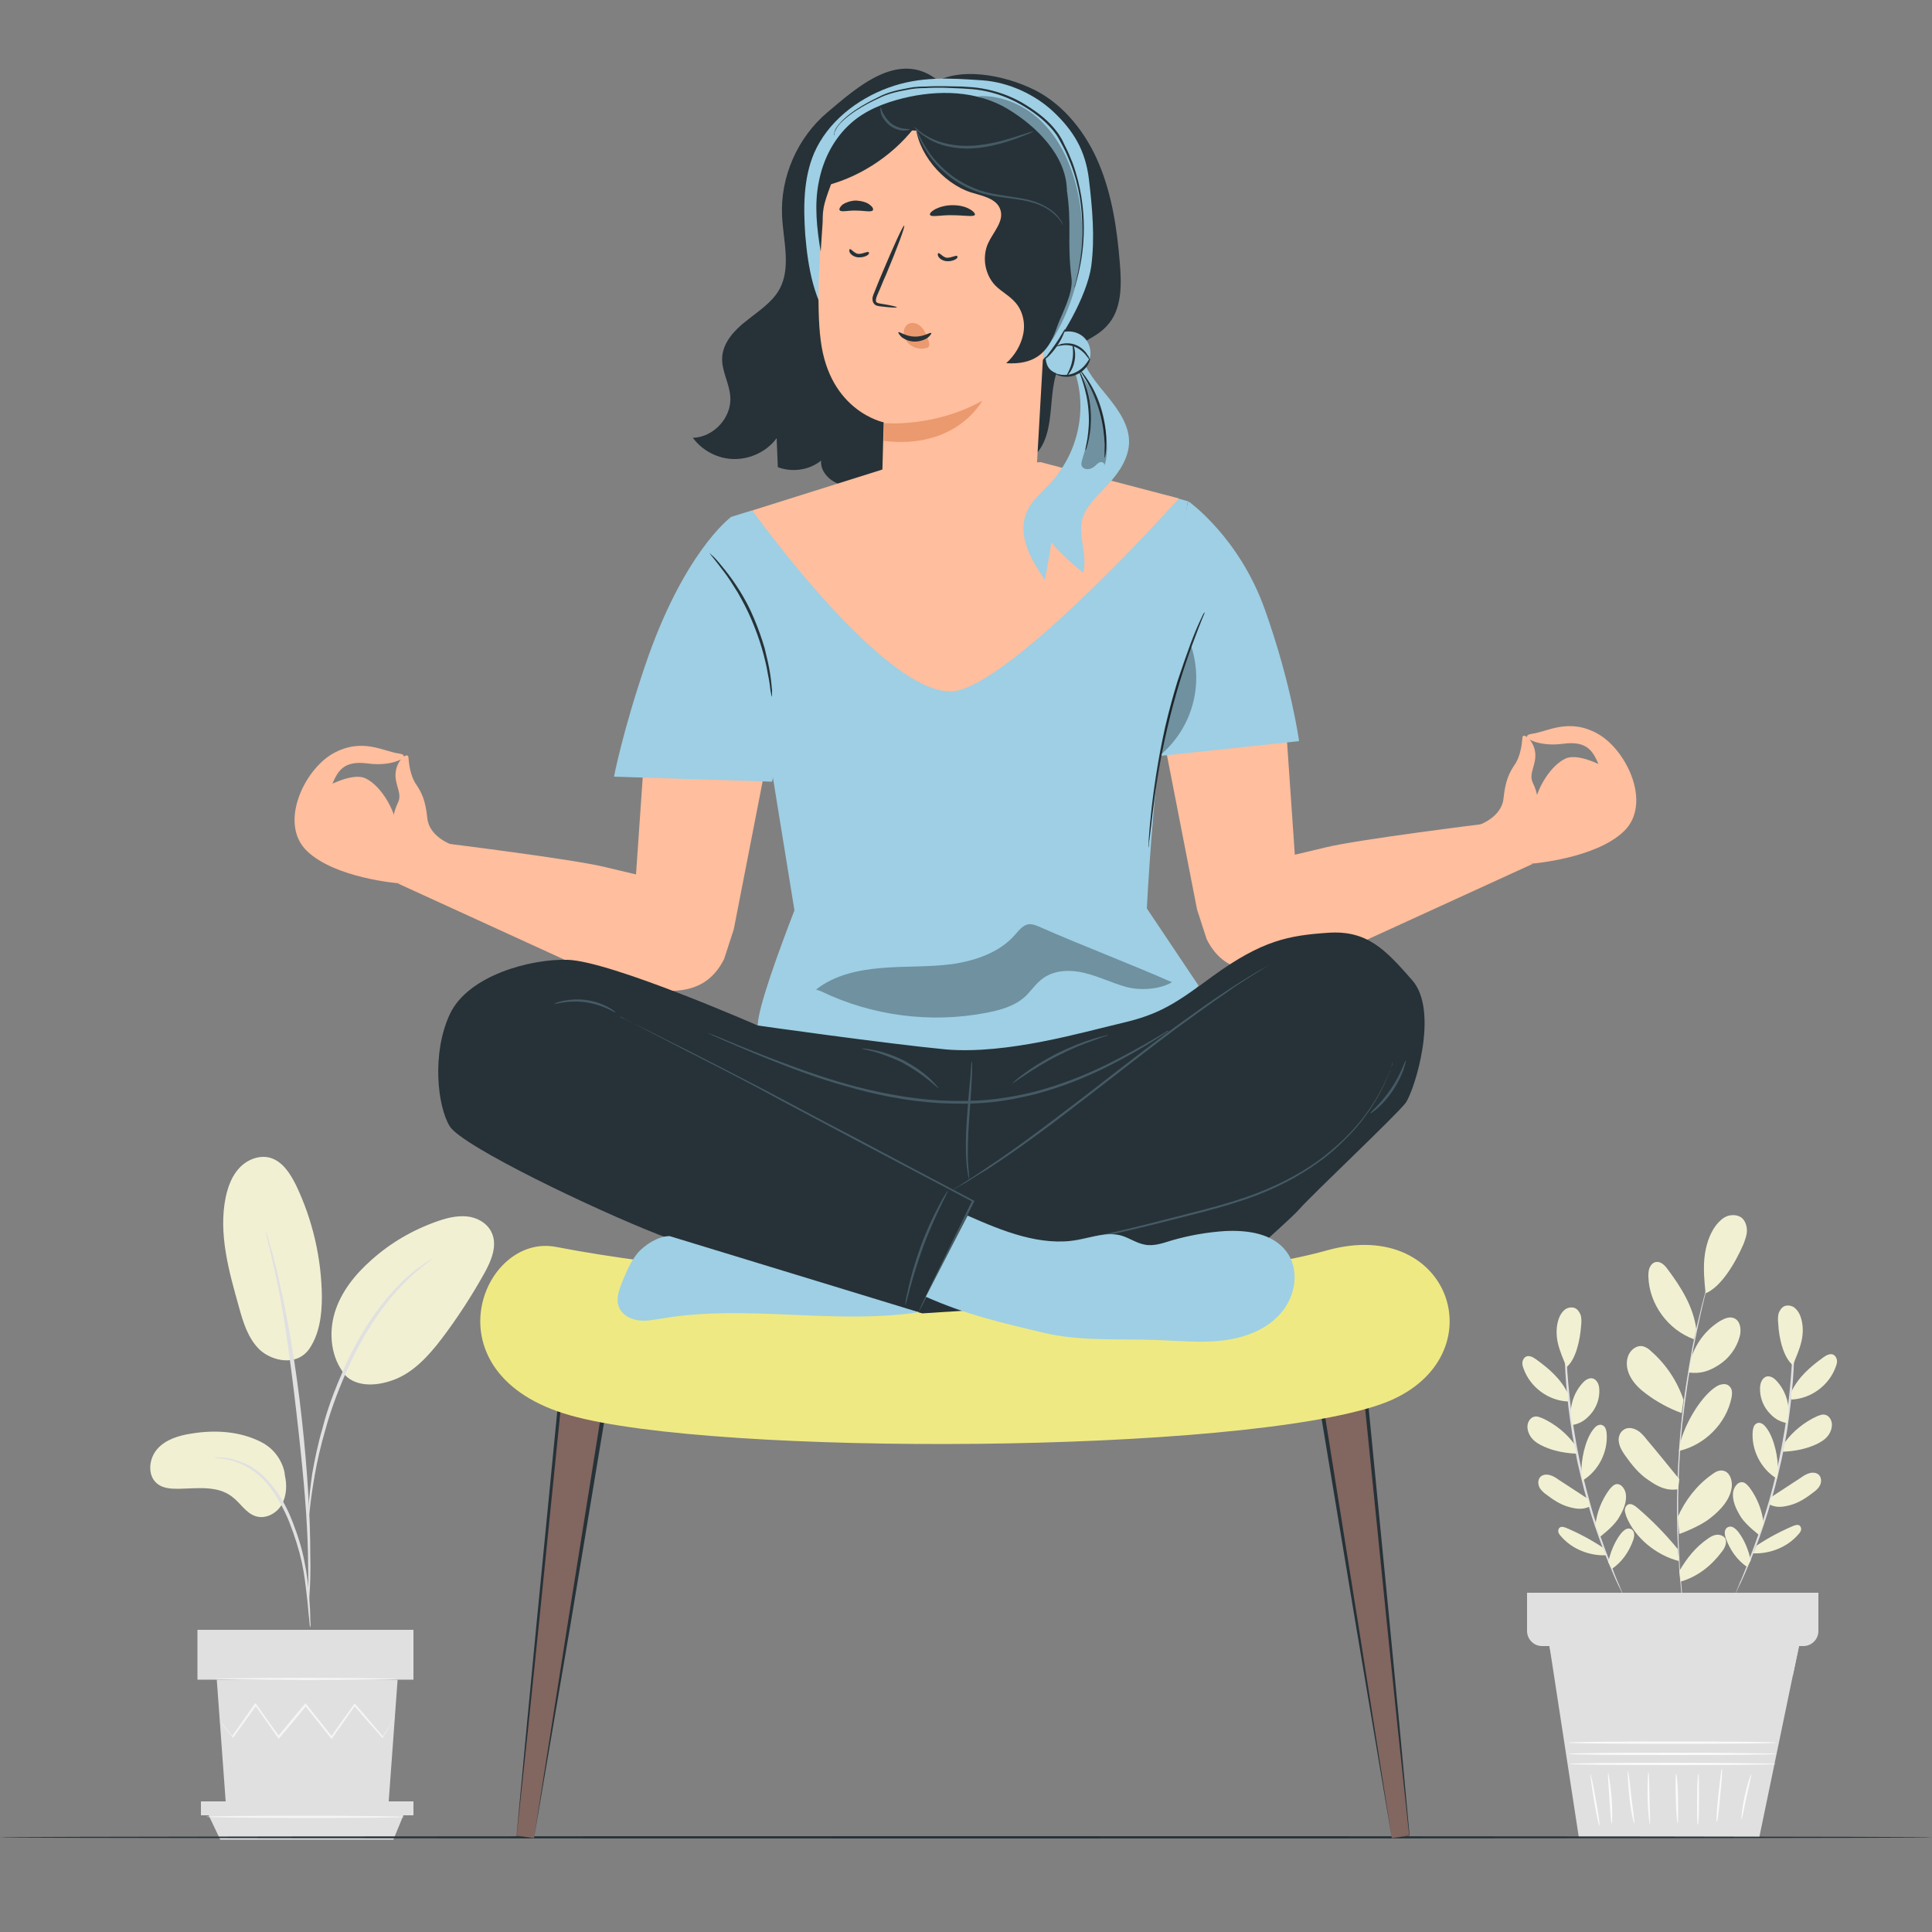 <?xml version="1.0" encoding="utf-8"?>
<!-- Generator: Adobe Illustrator 25.2.3, SVG Export Plug-In . SVG Version: 6.00 Build 0)  -->
<svg version="1.1" xmlns="http://www.w3.org/2000/svg" xmlns:xlink="http://www.w3.org/1999/xlink" x="0px" y="0px"
	 viewBox="0 0 500 500" style="enable-background:new 0 0 500 500;" xml:space="preserve">
<rect x="0" y="0" width="500" height="500" fill="#808080" stroke="none"/>
<style type="text/css">
	.st0{fill:#F2F0D3;}
	.st1{fill:#E0E0E0;}
	.st2{fill:#F5F5F5;}
	.st3{display:none;}
	.st4{display:inline;fill:#F5F5F5;}
	.st5{fill:#FAFAFA;}
	.st6{fill:#263238;}
	.st7{fill:#FFBE9D;}
	.st8{fill:#826660;}
	.st9{fill:#EFE983;}
	.st10{fill:#9ECFE4;}
	.st11{fill:#FF725E;}
	.st12{opacity:0.3;}
	.st13{fill:#455A64;}
	.st14{fill:#EB996E;}
</style>
<g id="Background_Complete">
	<g>
		<g>
			<g>
				<g>
					<path class="st0" d="M67.6,373.2c-5.5-2.8-11.9-3.2-18-2.2c-3.3,0.5-6.7,1.5-8.9,4c-2.2,2.5-2.6,6.8-0.1,8.9
						c1.5,1.3,3.6,1.4,5.6,1.4c4.8-0.1,10-0.9,13.8,2c2.2,1.6,3.6,4.3,6.2,5.1c2.5,0.8,5.4-0.7,6.7-3c1.3-2.3,1.4-5.1,0.8-7.7
						C73.8,381.6,73.1,376,67.6,373.2z"/>
				</g>
			</g>
			<g>
				<g>
					<path class="st0" d="M80.1,349c-3.3,4.8-9.8,3.2-12.9,0.3c-3-2.9-4.3-7.1-5.4-11.2c-2.6-9.2-5.3-18.9-3.4-28.2
						c0.6-2.8,1.6-5.6,3.6-7.7c2-2.1,5-3.3,7.8-2.6c3.3,0.9,5.3,4.1,6.8,7.1c4.3,9,6.6,18.9,6.7,28.9
						C83.3,340.3,82.7,345.1,80.1,349"/>
				</g>
			</g>
			<g>
				<g>
					<path class="st0" d="M89.3,355.8c-3.6-4.3-4.3-10.6-2.7-16c1.6-5.4,5.3-10,9.5-13.7c4.9-4.4,10.7-7.8,17-10
						c2.5-0.9,5-1.5,7.6-1.3s5.2,1.6,6.4,3.9c1.8,3.4,0.1,7.5-1.8,10.9c-3.3,5.9-7,11.6-11.1,17c-3.3,4.3-7.2,8.6-12.3,10.5
						c-5.1,1.9-10.4,1.7-13.1-1.8"/>
				</g>
			</g>
			<g>
				<g>
					<g>
						<path class="st1" d="M80.3,421.1c-0.1,0-0.2-0.8-0.3-2.2c-0.2-1.6-0.3-3.6-0.6-5.9c-0.3-2.5-0.6-5.5-1.3-8.7
							c-0.7-3.2-1.8-6.7-3.2-10.3c-1.4-3.5-3.2-6.7-5.2-9.3c-2-2.6-4.4-4.4-6.6-5.5c-2.2-1.1-4.2-1.5-5.6-1.7
							c-1.4-0.1-2.2-0.3-2.2-0.3c0-0.1,0.8-0.1,2.2,0c1.4,0.1,3.5,0.5,5.8,1.5c2.3,1,4.9,2.9,7,5.6c2.2,2.6,4,5.9,5.4,9.5
							c1.4,3.6,2.5,7.1,3.1,10.4c0.7,3.3,1,6.3,1.2,8.8c0.2,2.5,0.3,4.6,0.3,6C80.4,420.3,80.4,421,80.3,421.1z"/>
					</g>
				</g>
			</g>
			<g>
				<g>
					<g>
						<path class="st1" d="M79.9,416.5c0,0-0.1-0.3-0.1-1c0-0.8,0-1.7,0-2.9c0-2.5,0-6.1-0.1-10.6c-0.2-8.9-1-18.6-2.5-32.1
							c-1.4-12.7-3.3-27.6-5.3-37.2c-0.4-2.2-0.9-4.2-1.3-5.9c-0.4-1.7-0.7-3.2-1-4.4c-0.3-1.1-0.5-2.1-0.7-2.8
							c-0.1-0.6-0.2-1-0.2-1c0,0,0.1,0.3,0.4,0.9c0.2,0.7,0.5,1.6,0.8,2.8c0.4,1.2,0.8,2.7,1.2,4.4c0.5,1.7,0.9,3.7,1.4,5.9
							c2,8.7,4.1,21,5.6,34.5c1.5,13.6,2.2,26,2.2,34.9c0.1,4.5,0,8.1-0.2,10.6c-0.1,1.2-0.1,2.1-0.2,2.9
							C80,416.2,80,416.5,79.9,416.5z"/>
					</g>
				</g>
			</g>
			<g>
				<g>
					<g>
						<path class="st1" d="M79.9,392.6c-0.1,0-0.1-1.1,0-3c0.1-1.9,0.4-4.7,0.9-8.2c0.6-3.4,1.4-7.5,2.7-11.9c0.5-2,1.8-6.8,5-14.1
							c4.1-9.8,9.7-17.8,14.6-22.7c1.1-1.3,2.4-2.3,3.4-3.2c0.5-0.4,1-0.9,1.5-1.2c0.5-0.3,0.9-0.6,1.3-0.9c1.6-1.1,2.5-1.7,2.5-1.6
							c0.1,0.2-3.6,2.4-8.3,7.4c-4.7,5-10.1,12.9-14.2,22.6c-2.3,5.3-3.9,9.9-5,13.9c-1.3,4.4-2.2,8.4-2.8,11.8
							c-0.6,3.4-1,6.2-1.2,8.1C80.1,391.6,79.9,392.6,79.9,392.6z"/>
					</g>
				</g>
			</g>
		</g>
		<g>
			<g>
				<polygon class="st1" points="102.9,434.7 100.5,467.5 58.5,467.5 56.1,434.7 				"/>
			</g>
		</g>
		<g>
			<g>
				<rect x="51.1" y="421.8" class="st1" width="55.9" height="12.9"/>
			</g>
		</g>
		<g>
			<g>
				<polygon class="st1" points="107,466.2 107,469.8 104.4,469.8 52,469.8 52,466.2 				"/>
			</g>
		</g>
		<g>
			<g>
				<polygon class="st1" points="101.8,476.1 104.4,469.8 54,469.8 57,476.1 				"/>
			</g>
		</g>
		<g>
			<g>
				<g>
					<path class="st2" d="M56.9,445.4c0,0,0.1,0.1,0.2,0.3c0.2,0.2,0.4,0.5,0.6,0.8c0.6,0.8,1.4,1.8,2.5,3.1l0.1,0.1l0.1-0.1
						c1.5-2.1,3.6-5,6-8.3H66c1.8,2.5,3.8,5.4,5.9,8.4l0.2,0.3l0.2-0.2c2.2-2.6,4.6-5.4,7-8.4l-0.4,0c0.1,0.2,0.3,0.3,0.4,0.5
						c2.2,2.7,4.3,5.4,6.3,7.9l0.2,0.3l0.2-0.3c2.1-3,4.1-5.8,5.9-8.4l-0.3,0c2.9,3.3,5.4,6.2,7.3,8.3l0.1,0.1l0.1-0.2
						c1-1.6,1.7-2.9,2.3-3.8c0.2-0.4,0.4-0.8,0.6-1c0.1-0.2,0.2-0.4,0.2-0.4c0,0-0.1,0.1-0.2,0.3c-0.2,0.3-0.4,0.6-0.6,1
						c-0.6,0.9-1.4,2.2-2.4,3.8l0.2,0c-1.9-2.2-4.3-5.1-7.2-8.4l-0.2-0.2l-0.2,0.2c-1.8,2.5-3.8,5.3-6,8.4l0.4,0
						c-2-2.5-4.1-5.2-6.3-7.9c-0.1-0.2-0.3-0.3-0.4-0.5l-0.2-0.3l-0.2,0.2c-2.5,2.9-4.8,5.8-7,8.4l0.4,0c-2.2-3-4.2-5.8-6-8.4
						l-0.2-0.2l-0.2,0.2c-2.4,3.4-4.4,6.3-5.9,8.4l0.2,0c-1.1-1.3-1.9-2.3-2.5-3.1c-0.3-0.3-0.5-0.6-0.7-0.8
						C57,445.5,56.9,445.4,56.9,445.4z"/>
				</g>
			</g>
		</g>
		<g>
			<g>
				<g>
					<path class="st2" d="M55.5,434.5c0,0.1,10.5,0.3,23.5,0.3c13,0,23.5-0.1,23.5-0.3c0-0.1-10.5-0.3-23.5-0.3
						C66,434.2,55.5,434.4,55.5,434.5z"/>
				</g>
			</g>
		</g>
		<g>
			<g>
				<g>
					<path class="st2" d="M53.4,470.2c0,0.1,11.5,0.3,25.6,0.3c14.1,0,25.6-0.1,25.6-0.3c0-0.1-11.5-0.3-25.6-0.3
						C64.8,469.9,53.4,470,53.4,470.2z"/>
				</g>
			</g>
		</g>
	</g>
</g>
<g id="Background_Simple" class="st3">
	<path class="st4" d="M407.6,40.7l-1.4,0.3c-11.7,2.3-21.3,10.8-24.6,22.1c-0.4,1.5-0.8,2.9-1,4.5c-1.5,10.9,2.9,22.4,11.4,29.6
		c5,4.2,11.4,7.2,14.4,12.9c4,7.4,0.9,16.5-2.2,24.3c-3.1,7.8-6.2,16.9-2.1,24.3c2.5,4.6,7.5,7.6,12.6,9.2
		c13.5,4.1,28.7-0.8,38.8-10.4c10.1-9.6,15.7-23.2,17.8-37c2.9-19.3-0.8-40-12.5-55.9C447.1,48.7,427.1,38.5,407.6,40.7z"/>
	<path class="st4" d="M88.3,221.5l1.4-0.2c11.8-1.5,22-9.2,26.2-20.3c0.5-1.4,1-2.9,1.3-4.4c2.3-10.7-1.3-22.6-9.2-30.3
		c-4.7-4.6-10.8-8-13.5-14c-3.5-7.7,0.2-16.5,3.9-24.1c3.7-7.6,7.4-16.4,3.9-24.1c-2.2-4.8-6.9-8.1-11.9-10.1
		c-13.2-5.1-28.7-1.2-39.5,7.6c-10.8,8.8-17.3,22-20.4,35.6c-4.3,19-2,40,8.4,56.6C49.4,210.6,68.6,222.2,88.3,221.5z"/>
	
		<ellipse transform="matrix(0.232 -0.973 0.973 0.232 80.311 576.212)" class="st4" cx="404.9" cy="237.3" rx="17.5" ry="17.5"/>
	<ellipse transform="matrix(0.75 -0.661 0.661 0.75 -9.18 89.577)" class="st4" cx="114" cy="56.9" rx="17.5" ry="17.5"/>
</g>
<g id="Thinking">
</g>
<g id="Plant">
	<g>
		<g>
			<polygon class="st1" points="400.5,422.7 408.6,475.5 455.3,475.5 466.1,423.4 			"/>
		</g>
		<g>
			<g>
				<g>
					<path class="st5" d="M459.6,456.5c0,0.2-12,0.3-26.7,0.3c-14.8,0-26.7-0.1-26.7-0.3c0-0.2,12-0.3,26.7-0.3
						C447.6,456.2,459.6,456.4,459.6,456.5z"/>
				</g>
			</g>
			<g>
				<g>
					<path class="st5" d="M459.8,453.9c0,0.2-12.1,0.3-26.9,0.3c-14.9,0-26.9-0.1-26.9-0.3c0-0.2,12-0.3,26.9-0.3
						C447.7,453.6,459.8,453.8,459.8,453.9z"/>
				</g>
			</g>
			<g>
				<g>
					<path class="st5" d="M459.7,451c0,0.2-12.1,0.3-26.9,0.3c-14.9,0-26.9-0.1-26.9-0.3c0-0.2,12-0.3,26.9-0.3
						C447.6,450.7,459.7,450.8,459.7,451z"/>
				</g>
			</g>
			<g>
				<g>
					<path class="st5" d="M413.9,472.5c-0.1,0-0.8-3-1.4-6.7c-0.6-3.7-1-6.7-0.9-6.7c0.1,0,0.8,3,1.4,6.7
						C413.7,469.4,414.1,472.4,413.9,472.5z"/>
				</g>
			</g>
			<g>
				<g>
					<path class="st5" d="M417.1,471.9c-0.2,0-0.3-2.9-0.6-6.5c-0.2-3.6-0.5-6.5-0.3-6.5c0.1,0,0.6,2.9,0.9,6.5
						C417.3,469,417.3,471.9,417.1,471.9z"/>
				</g>
			</g>
			<g>
				<g>
					<path class="st5" d="M422.9,471.9c-0.1,0-0.8-2.9-1.2-6.7c-0.4-3.7-0.5-6.7-0.4-6.8c0.2,0,0.5,3,0.9,6.7
						C422.7,468.9,423.1,471.9,422.9,471.9z"/>
				</g>
			</g>
			<g>
				<g>
					<path class="st5" d="M427,472.2c-0.1,0-0.5-3-0.6-6.8c-0.1-3.8,0.1-6.8,0.2-6.8c0.2,0,0.2,3,0.3,6.8
						C427,469.1,427.1,472.2,427,472.2z"/>
				</g>
			</g>
			<g>
				<g>
					<path class="st5" d="M434.2,471.9c-0.2,0-0.4-2.9-0.5-6.4c-0.1-3.6-0.1-6.4,0.1-6.4c0.2,0,0.4,2.9,0.5,6.4
						C434.3,469,434.3,471.9,434.2,471.9z"/>
				</g>
			</g>
			<g>
				<g>
					<path class="st5" d="M439.4,472.2c-0.2,0-0.2-3-0.2-6.6c0-3.7,0.2-6.6,0.3-6.6c0.2,0,0.2,3,0.2,6.6
						C439.7,469.2,439.6,472.2,439.4,472.2z"/>
				</g>
			</g>
			<g>
				<g>
					<path class="st5" d="M444.3,471.5c-0.2,0,0-3.1,0.4-6.9c0.4-3.8,0.8-6.9,0.9-6.9c0.2,0,0,3.1-0.4,6.9
						C444.9,468.4,444.5,471.5,444.3,471.5z"/>
				</g>
			</g>
			<g>
				<g>
					<path class="st5" d="M450.7,470.8c-0.1,0,0.1-2.7,0.8-5.9c0.7-3.2,1.6-5.7,1.7-5.7c0.2,0-0.5,2.6-1.2,5.8
						C451.3,468.2,450.9,470.8,450.7,470.8z"/>
				</g>
			</g>
		</g>
		<g>
			<g>
				<g>
					<path class="st1" d="M446.2,318.4c0,0,0,0.1-0.1,0.3c-0.1,0.2-0.1,0.4-0.2,0.7c-0.2,0.7-0.5,1.6-0.9,2.9
						c-0.4,1.2-0.9,2.7-1.4,4.5c-0.5,1.8-1.1,3.8-1.7,6c-0.6,2.2-1.2,4.7-1.8,7.4c-0.6,2.6-1.2,5.5-1.8,8.5
						c-1.1,6-2.1,12.7-2.9,19.7c-0.7,7-1,13.8-1.1,19.9c0,3.1,0,6,0.1,8.7c0,2.7,0.2,5.3,0.3,7.6c0.1,2.3,0.3,4.4,0.5,6.2
						c0.1,1.8,0.3,3.4,0.5,4.7c0.1,1.3,0.2,2.2,0.3,3c0,0.3,0,0.6,0.1,0.8c0,0.2,0,0.3,0,0.3c0,0,0-0.1-0.1-0.3
						c0-0.2-0.1-0.5-0.1-0.8c-0.1-0.7-0.2-1.7-0.4-3c-0.2-1.3-0.4-2.9-0.5-4.7c-0.2-1.8-0.4-3.9-0.5-6.2c-0.2-2.3-0.3-4.9-0.4-7.6
						c-0.1-2.7-0.1-5.6-0.1-8.7c0.1-6.1,0.4-12.9,1.1-19.9c0.7-7.1,1.8-13.7,2.9-19.8c0.6-3,1.2-5.9,1.9-8.5
						c0.6-2.7,1.3-5.1,1.9-7.4c0.6-2.2,1.2-4.2,1.8-6c0.5-1.8,1-3.3,1.5-4.5c0.4-1.2,0.7-2.1,1-2.8c0.1-0.3,0.2-0.5,0.3-0.7
						C446.2,318.5,446.2,318.4,446.2,318.4z"/>
				</g>
			</g>
			<g>
				<path class="st0" d="M437.8,351.1c1.3-3.8,3.9-7.1,7.3-9.2c1.2-0.7,2.6-1.3,3.8-0.7c1.6,0.8,1.8,3.1,1.3,4.8
					c-0.8,2.9-2.7,5.5-5.3,7.2c-2.6,1.7-4.9,2.4-7.9,2"/>
			</g>
			<g>
				<path class="st0" d="M434.9,373.2c1.2-4.6,4.8-11,8.6-13.9c0.6-0.4,1.2-0.9,2-1c0.7-0.2,1.6-0.1,2.1,0.5c0.8,0.7,0.7,2,0.5,3
					c-1.4,6.7-7,12.2-13.6,13.7"/>
			</g>
			<g>
				<path class="st0" d="M434.2,392.6c1.9-4.3,4.9-8.2,8.7-10.9c0.9-0.7,1.9-1.3,3-1.1c1.7,0.3,2.4,2.3,2.3,4
					c-0.3,3.4-2.9,6.2-5.6,8.3c-2.9,2.3-8,4.1-8,4.1"/>
			</g>
			<g>
				<path class="st0" d="M434.6,406.6c1.9-3.3,4.3-6.3,7.4-8.4c0.7-0.5,1.4-0.9,2.2-1c0.8-0.1,1.7,0.2,2.2,0.8
					c0.7,1.1,0,2.6-0.8,3.6c-2.7,3.6-6.2,6.4-10.6,7.7"/>
			</g>
			<g>
				<path class="st0" d="M434.2,400.9c-3.2-3.9-6.7-7.5-10.6-10.8c-0.6-0.5-1.4-1-2.1-0.8c-0.6,0.2-0.9,0.8-1,1.4
					c0,0.6,0.2,1.2,0.4,1.8c2.3,5.6,7.8,10,13.6,11.5"/>
			</g>
			<g>
				<path class="st0" d="M434.6,382.8c-2.8-3.4-5.5-6.8-8.3-10.1c-0.8-1-1.6-2-2.7-2.6c-1.1-0.6-2.5-0.8-3.5,0
					c-1,0.7-1.4,2.1-1.1,3.3c0.2,1.2,0.9,2.3,1.6,3.3c1.7,2.4,3.6,4.8,6.1,6.4c2.4,1.7,4.7,2.8,7.6,2.3"/>
			</g>
			<g>
				<path class="st0" d="M435.7,362.3c-1.6-4.8-4.5-9.2-8.4-12.6c-0.6-0.6-1.3-1.1-2.2-1.3c-1.7-0.3-3.3,1.1-3.8,2.7
					c-0.6,1.8-0.2,3.8,0.8,5.5c1,1.7,2.4,3,3.9,4.1c2.8,2.1,5.9,3.8,9.2,5"/>
			</g>
			<g>
				<path class="st0" d="M439,344c-0.8-5.9-3.9-10.8-7.4-15.5c-0.7-1-1.8-2.1-3-1.9c-0.8,0.1-1.4,0.8-1.7,1.5
					c-0.3,0.7-0.3,1.6-0.3,2.3c0.2,7.1,5.1,13.8,11.8,16.2"/>
			</g>
			<g>
				<path class="st0" d="M441.4,334.7c-0.3-3-0.6-6.1-0.3-9.1c0.3-3,1.2-6.1,3-8.5c0.8-1,1.8-2,3-2.4c1.2-0.4,2.7-0.3,3.7,0.5
					c0.9,0.8,1.3,2.1,1.3,3.3c0,1.2-0.5,2.4-0.9,3.5C448.9,327.3,445.2,333.2,441.4,334.7"/>
			</g>
		</g>
		<g>
			<g>
				<g>
					<path class="st1" d="M405.2,341.7c0,0,0,0.3,0,0.7c0,0.5,0,1.3,0,2.1c0,0.9,0,2.1,0.1,3.4c0,1.3,0.1,2.8,0.2,4.5
						c0.1,3.3,0.5,7.2,1,11.6c0.5,4.3,1.3,9.1,2.3,14c1,4.9,2.3,9.6,3.5,13.8c1.3,4.2,2.6,7.9,3.8,11c0.6,1.6,1.2,2.9,1.6,4.2
						c0.5,1.2,0.9,2.3,1.3,3.1c0.3,0.8,0.6,1.5,0.8,2c0.2,0.5,0.3,0.7,0.3,0.7c0,0-0.1-0.2-0.4-0.7c-0.2-0.5-0.5-1.1-0.9-1.9
						c-0.4-0.8-0.9-1.9-1.4-3.1c-0.5-1.2-1.1-2.6-1.7-4.1c-1.2-3.1-2.6-6.8-3.9-11c-1.3-4.2-2.5-8.9-3.6-13.8c-1-5-1.8-9.7-2.3-14.1
						c-0.5-4.4-0.8-8.3-0.9-11.6c-0.1-1.7-0.1-3.2-0.1-4.5c0-1.3,0-2.5,0-3.4c0-0.9,0.1-1.6,0.1-2.1
						C405.1,341.9,405.1,341.7,405.2,341.7z"/>
				</g>
			</g>
			<g>
				<path class="st0" d="M406.5,365.8c0-2.8,1.1-5.7,3-7.8c0.6-0.7,1.5-1.4,2.5-1.3c1.3,0.2,1.9,1.7,1.9,3c0.1,2.2-0.7,4.4-2,6
					c-1.4,1.7-2.8,2.7-5,3.1"/>
			</g>
			<g>
				<path class="st0" d="M409.3,381.4c-0.2-3.4,0.9-8.6,2.9-11.3c0.3-0.4,0.7-0.9,1.1-1.1c0.5-0.3,1-0.4,1.5-0.1
					c0.7,0.3,0.9,1.2,1,2c0.4,4.8-2.1,9.8-6.3,12.3"/>
			</g>
			<g>
				<path class="st0" d="M412.9,394.8c0.3-3.3,1.6-6.6,3.6-9.3c0.5-0.6,1.1-1.3,1.8-1.4c1.2-0.2,2.1,1.1,2.4,2.2
					c0.5,2.4-0.7,4.8-2,6.9c-1.5,2.2-4.6,4.5-4.6,4.5"/>
			</g>
			<g>
				<path class="st0" d="M416.2,404.3c0.6-2.6,1.6-5.2,3.2-7.3c0.4-0.5,0.8-0.9,1.3-1.2c0.5-0.3,1.2-0.3,1.7,0.1
					c0.7,0.6,0.6,1.7,0.3,2.6c-1.1,3.1-2.9,5.7-5.5,7.5"/>
			</g>
			<g>
				<path class="st0" d="M414.8,400.5c-3-2-6.2-3.7-9.5-5.1c-0.5-0.2-1.2-0.4-1.6-0.1c-0.4,0.3-0.5,0.8-0.4,1.2
					c0.1,0.4,0.4,0.8,0.7,1.1c2.8,3.3,7.4,5.1,11.7,4.9"/>
			</g>
			<g>
				<path class="st0" d="M411.1,388c-2.6-1.7-5.2-3.4-7.8-5.1c-0.7-0.5-1.5-1-2.4-1.2c-0.9-0.2-1.9,0-2.4,0.7
					c-0.5,0.7-0.5,1.7-0.1,2.5c0.4,0.8,1.1,1.4,1.8,1.9c1.7,1.3,3.5,2.5,5.5,3.1c2,0.6,3.8,0.9,5.7,0"/>
			</g>
			<g>
				<path class="st0" d="M407.5,373.8c-2.1-2.9-5.1-5.3-8.4-6.8c-0.6-0.2-1.2-0.5-1.8-0.4c-1.2,0.1-2,1.4-2,2.6
					c0,1.4,0.7,2.7,1.7,3.6c1,0.9,2.3,1.5,3.6,2c2.4,0.9,4.9,1.3,7.4,1.4"/>
			</g>
			<g>
				<path class="st0" d="M405.8,360.7c-1.8-3.8-4.9-6.5-8.4-9c-0.7-0.5-1.7-1-2.5-0.6c-0.5,0.3-0.8,0.8-0.9,1.4
					c-0.1,0.6,0.1,1.1,0.3,1.7c1.7,4.8,6.4,8.3,11.5,8.5"/>
			</g>
			<g>
				<path class="st0" d="M405.4,353.8c-0.8-2-1.7-4-2.2-6.1c-0.5-2.1-0.5-4.4,0.2-6.4c0.3-0.9,0.8-1.7,1.5-2.3
					c0.7-0.6,1.8-0.8,2.6-0.5c0.8,0.3,1.3,1.1,1.6,1.9c0.2,0.8,0.2,1.7,0.1,2.6C408.9,347.2,407.7,352,405.4,353.8"/>
			</g>
		</g>
		<g>
			<g>
				<g>
					<path class="st1" d="M464.2,341.2c0,0,0,0.3,0.1,0.7c0,0.5,0,1.3,0.1,2.1c0,0.9,0.1,2.1,0,3.4c0,1.3,0,2.8-0.1,4.5
						c-0.1,3.3-0.4,7.3-0.9,11.6c-0.5,4.4-1.2,9.1-2.3,14.1c-1.1,5-2.3,9.6-3.6,13.8c-1.3,4.2-2.6,7.9-3.9,11
						c-0.6,1.6-1.2,2.9-1.7,4.1c-0.5,1.2-1,2.2-1.4,3.1c-0.4,0.8-0.7,1.4-0.9,1.9c-0.2,0.4-0.3,0.7-0.4,0.7c0,0,0.1-0.2,0.3-0.7
						c0.2-0.5,0.5-1.2,0.8-2c0.4-0.8,0.8-1.9,1.3-3.1c0.5-1.2,1.1-2.6,1.6-4.2c1.2-3.1,2.5-6.8,3.8-11c1.3-4.2,2.5-8.8,3.5-13.8
						c1-4.9,1.8-9.7,2.3-14c0.5-4.3,0.8-8.3,1-11.6c0.1-1.7,0.1-3.1,0.2-4.5c0-1.3,0.1-2.4,0.1-3.4c0-0.9,0-1.6,0-2.1
						C464.2,341.4,464.2,341.2,464.2,341.2z"/>
				</g>
			</g>
			<g>
				<path class="st0" d="M462.9,365.3c0-2.8-1.1-5.7-3-7.8c-0.6-0.7-1.5-1.4-2.5-1.3c-1.3,0.2-1.9,1.7-1.9,3c-0.1,2.2,0.7,4.4,2,6
					c1.4,1.7,2.8,2.7,5,3.1"/>
			</g>
			<g>
				<path class="st0" d="M460.1,380.9c0.2-3.4-0.9-8.6-2.9-11.3c-0.3-0.4-0.7-0.9-1.1-1.1c-0.5-0.3-1-0.4-1.5-0.1
					c-0.7,0.3-0.9,1.2-1,2c-0.4,4.8,2.1,9.8,6.3,12.3"/>
			</g>
			<g>
				<path class="st0" d="M456.4,394.3c-0.3-3.3-1.6-6.6-3.6-9.3c-0.5-0.6-1.1-1.3-1.8-1.4c-1.2-0.2-2.1,1.1-2.4,2.2
					c-0.5,2.4,0.7,4.8,2,6.9c1.5,2.2,4.6,4.5,4.6,4.5"/>
			</g>
			<g>
				<path class="st0" d="M453.1,403.8c-0.6-2.6-1.6-5.2-3.2-7.3c-0.4-0.5-0.8-0.9-1.3-1.2c-0.5-0.3-1.2-0.3-1.7,0.1
					c-0.7,0.6-0.6,1.7-0.3,2.6c1.1,3.1,2.9,5.7,5.5,7.5"/>
			</g>
			<g>
				<path class="st0" d="M454.6,400c3-2,6.2-3.7,9.5-5.1c0.5-0.2,1.2-0.4,1.6-0.1c0.4,0.3,0.5,0.8,0.4,1.2c-0.1,0.4-0.4,0.8-0.7,1.1
					c-2.8,3.3-7.4,5.1-11.7,4.9"/>
			</g>
			<g>
				<path class="st0" d="M458.3,387.5c2.6-1.7,5.2-3.4,7.8-5.1c0.7-0.5,1.5-1,2.4-1.2c0.9-0.2,1.9,0,2.4,0.7
					c0.5,0.7,0.5,1.7,0.1,2.5c-0.4,0.8-1.1,1.4-1.8,1.9c-1.7,1.3-3.5,2.5-5.5,3.1c-2,0.6-3.8,0.9-5.7,0"/>
			</g>
			<g>
				<path class="st0" d="M461.9,373.3c2.1-2.9,5.1-5.3,8.4-6.8c0.6-0.2,1.2-0.5,1.8-0.4c1.2,0.1,2,1.4,2,2.6c0,1.4-0.7,2.7-1.7,3.6
					c-1,0.9-2.3,1.5-3.6,2c-2.4,0.9-4.9,1.3-7.4,1.4"/>
			</g>
			<g>
				<path class="st0" d="M463.6,360.2c1.8-3.8,4.9-6.5,8.4-9c0.7-0.5,1.7-1,2.5-0.6c0.5,0.3,0.8,0.8,0.9,1.4
					c0.1,0.6-0.1,1.1-0.3,1.7c-1.7,4.8-6.4,8.3-11.5,8.5"/>
			</g>
			<g>
				<path class="st0" d="M464,353.3c0.8-2,1.7-4,2.2-6.1c0.5-2.1,0.5-4.4-0.2-6.4c-0.3-0.9-0.8-1.7-1.5-2.3s-1.8-0.8-2.6-0.5
					c-0.8,0.3-1.3,1.1-1.6,1.9c-0.2,0.8-0.2,1.7-0.1,2.6C460.4,346.7,461.7,351.5,464,353.3"/>
			</g>
		</g>
		<g>
			<path class="st1" d="M395.2,412.2v9.9c0,2.1,1.7,3.9,3.9,3.9h67.6c2.1,0,3.9-1.7,3.9-3.9v-9.9H395.2z"/>
		</g>
		<g>
			<polygon class="st1" points="401,426 401.6,429.1 464,433.6 465.6,426 			"/>
		</g>
	</g>
</g>
<g id="Floor">
	<g>
		<path class="st6" d="M500,475.5c0,0.2-111.9,0.3-250,0.3c-138.1,0-250-0.1-250-0.3c0-0.2,111.9-0.3,250-0.3
			C388.1,475.2,500,475.3,500,475.5z"/>
	</g>
</g>
<g id="Character">
	<g>
		<path class="st7" d="M384.2,213.2c0,0-33.1,4.1-41.1,6.1c-8,1.9-8,1.9-8,1.9l-2.3-33.3l-31,6.5l8,41l2.5,7.7
			c5,9.9,14.8,10.1,31.4,4.7l52.9-24.2L384.2,213.2z"/>
	</g>
	<path class="st7" d="M396.5,223.5c0,0,16.5-1.3,23.8-8.4s0.7-21-6.8-25.2c-7.5-4.2-13.1-0.5-17,0c-3.8,0.5,1.3,3.5,7.9,2.6
		c6.6-0.9,8,2,9.7,6.3c1.7,4.2,6.5,10.6-2.6,13.6c-9.1,3-13.3,2.4-13.3-1.4s-0.3-5.9-1.5-8.4c-1.2-2.5,1-4.6,0.6-7.9
		c-0.4-3.2-3.2-5.3-3.3-3.8c-0.1,1.5-0.5,4.9-2,7c-1.4,2.1-2.4,4-2.9,8.8c-0.5,4.8-6.3,6.8-6.3,6.8L396.5,223.5z"/>
	<path class="st7" d="M416.7,199.3c0,0-7.7-4.7-11.5-3c-3.8,1.7-7.2,7.4-8,11.5c-0.7,4,0.1,8.5,5.4,9.1c5.2,0.6,18.5-2.9,17.6-8.2
		S416.7,199.3,416.7,199.3z"/>
	<g>
		<path class="st7" d="M115.5,218.3c0,0,33.1,4.1,41.1,6.1c8,1.9,8,1.9,8,1.9l2.3-33.3l31,6.5l-8,41l-2.5,7.7
			c-5,9.9-14.8,10.1-31.4,4.7l-52.9-24.2L115.5,218.3z"/>
	</g>
	<polygon class="st8" points="138.2,475.7 133.6,475.1 144.8,362.5 156.4,364 	"/>
	<polygon class="st8" points="360.2,475.7 364.7,475.1 353.6,362.5 342,364 	"/>
	<g>
		<path class="st6" d="M138.2,475.7l-4.5-0.6l0,0l0,0l2.6-28.2l2.7-28.2l5.5-56.3l0-0.5l0.5,0.1l11.6,1.5l0.5,0.1l-0.1,0.5l-9.3,56
			L138.2,475.7z M138.2,475.7l8.8-56l8.9-55.7l0.4,0.6l-11.6-1.5l0.6-0.4l-5.7,56.3l-2.9,28.1l-3,28.1l0,0L138.2,475.7z"/>
	</g>
	<g>
		<path class="st6" d="M360.2,475.7l4.5-0.6l0,0l-3-28.1l-2.9-28.1l-5.7-56.3l0.6,0.4l-11.6,1.5l0.4-0.6l8.9,55.7L360.2,475.7z
			 M360.2,475.7l-9.4-55.7l-9.3-56l-0.1-0.5l0.5-0.1l11.6-1.5l0.5-0.1l0,0.5l5.5,56.3l2.7,28.2l2.6,28.2l0,0l0,0L360.2,475.7z"/>
	</g>
	<path class="st9" d="M143.9,322.7c-19.2-3.7-33.8,33,3.7,43.6c37.5,10.6,173.2,10,209.8-2.9c30.6-10.8,18.9-49-14-39.8
		C300.7,335.5,201.5,333.8,143.9,322.7z"/>
	<g>
		<g>
			<path class="st10" d="M296.8,235.1c0,0,1.7-32.7,4-42c1.7-6.9-1.1-11.4-1.1-11.4l7.7-52l-5.9-1.6c-2.5,14.9-42.3,35.9-52.9,33.7
				c-13.4-2.8-54-29.7-54-29.7l-5.5,1.7l16.5,101.8c-4.1,10.6-9.5,25.4-9.5,29.8c0,0,38.4,7.4,44.9,8.5c15.8,2.6,33-2.1,34.6-2.5
				c1.6-0.4,28.5-9.9,28.5-9.9l6.1-6.4L296.8,235.1z"/>
			<g>
				<path class="st11" d="M189.2,133.8C189.2,133.8,189.2,133.8,189.2,133.8C189.1,133.7,189.1,133.7,189.2,133.8z"/>
				<path class="st10" d="M189.2,133.8c-0.3,0.2-12.4,9.3-22.3,38.6c-5.8,17.1-8,28.6-8,28.6l40.9,1.3l4.1-17.4
					C202.8,182.4,189.7,136,189.2,133.8z"/>
				<path class="st11" d="M203.8,184.8l0,0.1C203.9,185.1,203.9,185,203.8,184.8z"/>
			</g>
			<path class="st10" d="M307.5,129.7c0,0,13.2,9.2,19.9,28.2c6.8,19.1,8.8,33.9,8.8,33.9l-35.7,3.8l-3.7-15.9L307.5,129.7z"/>
			<g class="st12">
				<path d="M212.4,256.5c13.2,6.4,28.5,8.4,42.9,5.6c3.6-0.7,7.3-1.7,10-4.2c1.6-1.5,2.8-3.4,4.6-4.7c3-2.2,7.2-2.3,10.8-1.4
					c3.7,0.9,7.1,2.6,10.7,3.6c3.6,1,8.7,0.7,11.9-1.2c-11.1-4.9-23.1-9.4-34.2-14.3c-0.9-0.4-1.9-0.8-2.9-0.7
					c-1.5,0.2-2.5,1.6-3.5,2.7c-4,4.6-10.2,6.7-16.2,7.6c-6,0.8-12.2,0.5-18.2,1c-6.1,0.5-12.3,1.8-17.1,5.6"/>
			</g>
			<g>
				<path class="st6" d="M199.7,180.3c0,0-0.1-0.6-0.3-1.6c-0.1-1-0.3-2.5-0.7-4.4c-0.3-1.8-0.8-4-1.5-6.4c-0.7-2.4-1.6-4.9-2.7-7.5
					c-1.1-2.6-2.4-5-3.6-7.1c-1.3-2.1-2.5-4-3.6-5.4c-1.1-1.5-2.1-2.7-2.7-3.5c-0.7-0.8-1-1.3-1-1.3c0,0,0.4,0.4,1.2,1.1
					c0.7,0.7,1.7,1.9,2.9,3.4c1.2,1.5,2.5,3.3,3.8,5.4c1.3,2.1,2.6,4.5,3.7,7.2c1.1,2.6,2,5.2,2.7,7.6c0.6,2.4,1.1,4.6,1.4,6.5
					c0.3,1.9,0.4,3.4,0.5,4.4C199.8,179.8,199.8,180.3,199.7,180.3z"/>
			</g>
			<g>
				<path class="st6" d="M311.8,158.4c0,0,0,0.2-0.2,0.6c-0.2,0.5-0.4,1-0.7,1.7c-0.6,1.5-1.4,3.6-2.4,6.3c-1,2.7-2.1,5.9-3.2,9.5
					c-1.1,3.6-2.2,7.6-3.2,11.9c-2,8.5-3.1,16.3-3.8,22c-0.3,2.8-0.6,5-0.8,6.7c-0.1,0.7-0.2,1.3-0.2,1.8c-0.1,0.4-0.1,0.6-0.1,0.6
					c0,0,0-0.2,0-0.6c0-0.5,0.1-1.1,0.1-1.8c0.1-1.6,0.3-3.9,0.6-6.7c0.6-5.7,1.7-13.5,3.6-22.1c1-4.3,2.1-8.3,3.2-11.9
					c1.2-3.6,2.3-6.8,3.3-9.5c1-2.7,1.9-4.8,2.6-6.3c0.3-0.7,0.6-1.2,0.8-1.7C311.7,158.6,311.8,158.4,311.8,158.4z"/>
			</g>
			<g class="st12">
				<path d="M300.4,195.3c3.9-3.3,6.8-7.8,8.2-12.8c1.4-4.9,1.3-10.3-0.3-15.2c-3.7,8.8-6.3,18.1-7.9,28.4"/>
			</g>
		</g>
		<g>
			<path class="st6" d="M196.1,265.4c0,0-38.1-16.7-49.2-17c-9.5-0.3-25.8,4-30.5,14.1c-4.7,10.1-3.2,23.8,0,29
				c3.3,5.2,37.6,21.6,54,28c16.4,6.3,68.3,20.4,68.3,20.4l72.8-4.7c0,0,21.4-18.5,24.7-22.2c3.3-3.8,25.2-24.4,27.6-27.6
				c2.3-3.3,8.7-23.7,1.7-31.7c-7-8-11.7-13-21.8-12.3c-10.1,0.7-17,1.9-29.8,11.2c-9.8,7.2-13.8,9.9-23.7,12.2
				c-9.9,2.3-29.4,8.1-45.3,6.8C229.2,270.1,196.1,265.4,196.1,265.4z"/>
			<g>
				<path class="st13" d="M160.4,263.2c0,0,0.1,0,0.3,0.1c0.2,0.1,0.5,0.3,0.9,0.4c0.8,0.4,2,1,3.5,1.7c3.1,1.5,7.5,3.8,13,6.5
					c5.5,2.8,12,6.1,19.1,9.8c7.2,3.8,15,8,23.3,12.3c11.6,6.2,22.4,11.9,31.5,16.7l0.2,0.1l-0.1,0.2c-4.3,8.6-7.9,15.7-10.4,20.8
					c-1.2,2.5-2.2,4.4-2.9,5.8c-0.3,0.6-0.6,1.1-0.8,1.5c-0.2,0.3-0.3,0.5-0.3,0.5c0,0,0.1-0.2,0.2-0.5c0.2-0.4,0.4-0.9,0.7-1.6
					c0.7-1.4,1.6-3.4,2.8-5.9c2.5-5.1,6-12.2,10.2-20.9l0.1,0.3c-9.1-4.8-19.9-10.5-31.5-16.6c-8.2-4.4-16.1-8.5-23.2-12.4
					c-7.1-3.8-13.6-7.1-19.1-9.9c-5.4-2.8-9.8-5.1-12.9-6.7c-1.5-0.8-2.7-1.4-3.5-1.8c-0.4-0.2-0.7-0.4-0.9-0.5
					C160.5,263.3,160.4,263.2,160.4,263.2z"/>
			</g>
			<g>
				<path class="st13" d="M302.5,266.8c0,0-0.1,0.1-0.3,0.2c-0.2,0.1-0.5,0.3-0.8,0.5c-0.7,0.5-1.7,1.1-3.1,2
					c-2.7,1.7-6.7,4-11.8,6.6c-5.1,2.5-11.4,5.2-18.7,7.1c-3.7,0.9-7.6,1.7-11.7,2.1c-4.1,0.4-8.4,0.4-12.7,0.2
					c-8.7-0.5-16.9-2.2-24.1-4.3c-7.3-2-13.6-4.4-18.9-6.5c-5.3-2.1-9.5-3.9-12.5-5.2c-1.4-0.6-2.5-1.1-3.4-1.5
					c-0.4-0.2-0.6-0.3-0.9-0.4c-0.2-0.1-0.3-0.1-0.3-0.2s0.1,0,0.3,0.1c0.2,0.1,0.5,0.2,0.9,0.3c0.8,0.3,2,0.8,3.4,1.4
					c3,1.2,7.2,3,12.5,5c5.3,2,11.7,4.4,18.9,6.4c7.2,2,15.4,3.7,24,4.2c4.3,0.2,8.6,0.2,12.6-0.2c4.1-0.4,7.9-1.1,11.6-2
					c7.3-1.9,13.6-4.5,18.7-7c5.1-2.5,9.1-4.8,11.9-6.4c1.3-0.8,2.4-1.4,3.2-1.9c0.3-0.2,0.6-0.4,0.8-0.5
					C302.4,266.8,302.5,266.8,302.5,266.8z"/>
			</g>
			<g>
				<path class="st13" d="M250.8,305.2c0,0-0.1-0.4-0.3-1.2c-0.1-0.8-0.3-1.9-0.4-3.3c-0.2-2.8-0.2-6.6,0.1-10.8
					c0.3-4.2,0.6-8,0.9-10.8c0.2-2.8,0.3-4.5,0.4-4.5c0,0,0.1,0.4,0.1,1.2c0,0.8,0,1.9-0.1,3.3c-0.1,2.8-0.4,6.6-0.7,10.8
					c-0.3,4.2-0.4,8-0.3,10.8C250.7,303.5,250.9,305.2,250.8,305.2z"/>
			</g>
			<g>
				<path class="st13" d="M242.9,281.6c-0.1,0.1-1-0.8-2.6-2.1c-1.6-1.3-3.9-2.9-6.6-4.4c-2.8-1.4-5.5-2.3-7.4-2.9
					c-2-0.5-3.2-0.7-3.2-0.8c0-0.1,1.3,0,3.3,0.4c2,0.4,4.8,1.3,7.6,2.7c2.8,1.5,5.1,3.2,6.6,4.6
					C242.1,280.5,242.9,281.6,242.9,281.6z"/>
			</g>
			<g>
				<path class="st13" d="M286.7,267.9c0,0.1-1.5,0.5-3.8,1.4c-2.4,0.8-5.6,2.1-9.1,3.9c-3.4,1.7-6.4,3.6-8.5,5
					c-2.1,1.4-3.4,2.3-3.4,2.3c0,0,0.3-0.3,0.8-0.8c0.5-0.5,1.3-1.1,2.4-1.9c2-1.5,5-3.4,8.5-5.2c3.5-1.7,6.8-3,9.2-3.7
					c1.2-0.4,2.2-0.6,2.9-0.8C286.3,267.9,286.6,267.8,286.7,267.9z"/>
			</g>
			<g>
				<path class="st13" d="M330.1,248.7c0,0-0.3,0.2-0.9,0.6c-0.6,0.4-1.5,0.9-2.6,1.6c-1.1,0.7-2.5,1.5-4,2.5
					c-1.6,1-3.3,2.1-5.2,3.5c-3.9,2.6-8.3,5.9-13.3,9.5c-4.9,3.7-10.3,7.8-15.9,12.2c-5.6,4.3-11,8.5-15.9,12.2
					c-5,3.7-9.4,6.9-13.3,9.5c-1.9,1.3-3.7,2.5-5.3,3.4c-1.6,1-2.9,1.8-4,2.5c-1.1,0.6-2,1.1-2.6,1.5c-0.6,0.3-0.9,0.5-0.9,0.5
					c0,0,0.3-0.2,0.9-0.6c0.6-0.4,1.5-0.9,2.5-1.6c1.1-0.7,2.4-1.5,4-2.6c1.5-1,3.3-2.2,5.2-3.5c3.8-2.6,8.3-5.9,13.2-9.6
					c4.9-3.7,10.3-7.8,15.9-12.2c5.6-4.3,11-8.5,15.9-12.1c5-3.6,9.5-6.9,13.4-9.4c1.9-1.3,3.7-2.4,5.3-3.4c1.6-1,2.9-1.8,4.1-2.4
					c1.1-0.6,2-1.1,2.6-1.5C329.8,248.9,330.1,248.7,330.1,248.7z"/>
			</g>
			<g>
				<path class="st13" d="M360.4,274.9c0,0,0,0.1-0.1,0.3c-0.1,0.2-0.1,0.5-0.2,0.8c-0.2,0.7-0.5,1.7-1.1,2.9c-1,2.5-2.8,6.1-5.7,10
					c-1.4,2-3.2,4-5.2,6c-2,2-4.3,4.1-6.9,5.9c-5.2,3.8-11.6,7.1-18.6,9.5c-7,2.4-13.9,4-20.1,5.6c-6.2,1.6-11.8,2.9-16.6,3.9
					c-4.8,1-8.6,1.7-11.3,2c-1.3,0.2-2.4,0.3-3.1,0.4c-0.3,0-0.6,0.1-0.8,0.1c-0.2,0-0.3,0-0.3,0c0,0,0.1,0,0.3-0.1
					c0.2,0,0.5-0.1,0.8-0.1c0.8-0.1,1.8-0.3,3.1-0.5c2.7-0.5,6.5-1.2,11.3-2.2c4.7-1,10.3-2.4,16.5-4c6.2-1.6,13.1-3.2,20.1-5.6
					c7-2.4,13.3-5.6,18.5-9.3c2.6-1.9,4.9-3.9,6.9-5.8c2-2,3.8-4,5.2-5.9c2.9-3.8,4.7-7.3,5.8-9.8c0.6-1.2,0.9-2.2,1.2-2.9
					c0.1-0.3,0.2-0.5,0.3-0.8C360.3,274.9,360.3,274.9,360.4,274.9z"/>
			</g>
			<g>
				<path class="st13" d="M363.8,274.5c0.1,0-0.1,0.9-0.6,2.4c-0.5,1.4-1.4,3.3-2.7,5.3c-1.3,1.9-2.7,3.5-3.9,4.5
					c-1.1,1-1.9,1.5-2,1.4c-0.1-0.1,2.8-2.5,5.3-6.2C362.6,278,363.6,274.4,363.8,274.5z"/>
			</g>
			<g>
				<path class="st13" d="M234.3,337.8c0,0,0-0.5,0.1-1.2c0.1-0.8,0.4-1.9,0.7-3.3c0.6-2.8,1.7-6.7,3.2-10.8
					c1.5-4.1,3.2-7.7,4.6-10.3c0.7-1.3,1.2-2.3,1.7-3c0.4-0.7,0.7-1.1,0.7-1c0.1,0-0.7,1.6-2,4.2c-1.2,2.6-2.9,6.2-4.4,10.3
					c-1.5,4.1-2.6,7.9-3.4,10.7C234.8,336.1,234.4,337.8,234.3,337.8z"/>
			</g>
			<g>
				<path class="st13" d="M143.5,259.8c0-0.1,0.8-0.5,2.3-0.8c1.5-0.3,3.6-0.5,5.9-0.2c2.3,0.3,4.3,1.1,5.6,1.8c1.3,0.7,2,1.3,2,1.4
					c-0.1,0.2-3.2-2-7.7-2.6C147.1,258.7,143.5,260,143.5,259.8z"/>
			</g>
		</g>
		<g>
			<path class="st10" d="M173.3,319.9c-2.9,0-6.4,2.2-8.3,4.4c-1.8,2.2-2.9,4.9-4,7.5c-0.8,2.1-1.7,4.4-0.8,6.5c0.8,2,2.9,3.1,5,3.4
				c2.1,0.3,4.2-0.2,6.3-0.5c21.8-3.7,44.4,1.7,66.3-1.6L173.3,319.9z"/>
		</g>
		<path class="st6" d="M242.2,20.4c-9.9-7.3-20.4,2.2-28.1,8.7c-7.7,6.5-12.2,16.7-11.7,26.8c0.3,6.4,2.4,13.4-0.7,19
			c-1.9,3.4-5.4,5.6-8.5,8.1c-3.1,2.4-6.1,5.6-6.3,9.5c-0.2,3.5,1.9,6.7,2.1,10.2c0.4,5.4-4.4,10.5-9.7,10.6
			c2.5,3.4,6.6,5.5,10.8,5.5c4.2,0,8.4-2,10.9-5.4c0.1,2.5,0.2,5,0.3,7.5c3.7,1.4,8.1,0.8,11.2-1.7c-0.2,2.3,1.4,4.4,3.4,5.5
			c2,1.1,4.3,1.4,6.6,1.6c11.5,0.9,23-0.3,34.2-3.1c4.5-1.2,9.3-2.8,12.1-6.5c5.2-7,1.3-18.3,7.2-24.8c2.9-3.2,7.5-4.3,10.4-7.5
			c4-4.2,3.9-10.7,3.4-16.4c-0.7-8.7-2-17.4-5.3-25.4c-3.3-8-9-15.4-16.7-19.3c-7.8-3.9-20.1-6.4-27.1-1.2"/>
		<path class="st7" d="M228.4,121.5l-33.7,10.6c0,0,36.7,51.4,53.6,46.5c16.8-4.8,56.8-49.6,56.8-49.6l-35.8-9.4L228.4,121.5z"/>
		<g>
			<g>
				<path class="st10" d="M269,94c5.5-5.2,12.3-17.5,13.4-25c1-7.5,0.3-15.1-0.6-22.7c-0.9-7.3-3.9-12.4-9.2-17.4
					c-4.8-4.5-11.6-7.6-18.2-8.1c-8.7-0.6-16.3-1.1-24.5,1.9c-8.2,3-15.7,8.9-19.2,16.9c-2.8,6.6-2.8,14-2.3,21.2
					c0.7,8.4,2.2,17.2,7.4,23.9"/>
				<g class="st12">
					<path d="M271.4,89.4c7.9-11.8,10.6-26.9,7.3-40.6c-1.5-6.2-4.2-12.2-8.6-16.8c-4.4-4.6-10.8-7.5-17.1-7.1c0,0,18,6.6,21.7,23.2
						c3.7,16.5,1.7,28.9-0.5,34.8C272,88.8,271.4,89.4,271.4,89.4z"/>
				</g>
			</g>
			<g>
				<path class="st10" d="M286.9,125.2c2.9-3.1,5.3-6.9,5.3-10.9c0-4.2-2.6-8-5.4-11.5c-2.8-3.4-5.8-6.9-7-10.9l-2.8,1.4
					c4.9,10.5,2.8,23.3-5.5,32.1c-2,2.1-4.3,4-5.5,6.5c-1.5,2.9-1.4,6.4-0.3,9.5c1,3.1,2.9,5.9,4.7,8.7c0.6-3.2,1.2-6.4,1.7-9.7
					c2.4,2.8,5.2,5.4,8.2,7.8c1.3-4.6-1.5-9.6-0.1-14.2C281.3,130.6,284.4,128,286.9,125.2z"/>
				<g>
					<path class="st6" d="M280.9,116.5c-0.2,0,1.3-4.5,0.8-10.2c-0.4-5.7-2.5-9.9-2.3-10c0.1,0,0.7,1,1.3,2.7
						c0.7,1.8,1.4,4.3,1.6,7.2c0.2,2.9-0.1,5.5-0.5,7.3C281.4,115.5,281,116.6,280.9,116.5z"/>
				</g>
				<g>
					<path class="st6" d="M285.9,118.5c-0.1,0,0-1.4,0-3.5c-0.1-2.2-0.4-5.2-1.3-8.4c-0.9-3.2-2.2-5.9-3.3-7.8c-1.1-1.9-1.9-3-1.8-3
						c0,0,0.3,0.2,0.7,0.7c0.4,0.5,0.9,1.2,1.5,2.1c1.2,1.8,2.6,4.6,3.5,7.9c0.9,3.3,1.2,6.3,1.1,8.5c0,1.1-0.1,2-0.2,2.6
						C286,118.2,285.9,118.5,285.9,118.5z"/>
				</g>
				<g class="st12">
					<path d="M279.6,96.4c2.6,5,3.5,11,2.2,16.5c-0.5,2.1-1.2,4.2-1.8,6.3c-0.1,0.4-0.2,0.8-0.1,1.2c0.2,0.7,1,1.1,1.7,1
						c0.7,0,1.3-0.4,1.9-0.9c0.4-0.4,0.8-0.8,1.3-0.9c0.5-0.1,1.2,0.3,1,0.9c0.5-1.2,0.6-2.6,0.7-4c0-7.1-2.5-14.3-7-19.8"/>
				</g>
			</g>
			<g>
				<g>
					<g>
						<g>
							<g>
								<g>
									<g>
										<g>
											<g>
												<g>
													<g>
														<g>
															<g>
																<g>
																	<g>
																		<g>
																			<g>
																				<path class="st7" d="M272.6,45.5L272.6,45.5c0.2-3.4-2.1-6.5-5.5-7.2l-29.6-6.6c-10.9-1.5-23.1,9.1-24.2,20.1
																					c-1.2,12.2-2.1,27.2-0.9,36.3c2.3,18.4,16.3,21.2,16.3,21.2l-0.5,18.2l39.8-1.1L272.6,45.5z"/>
																			</g>
																		</g>
																	</g>
																</g>
																<g>
																	<g>
																		<g>
																			<g>
																				<g>
																					<g>
																						<g>
																							<g>
																								<g>
																									<g>
																										<g>
																											<g>
																												<path class="st6" d="M219.8,64.9c0,0.7,1,1.6,2.3,1.7c1.3,0.1,2.8-0.5,2.8-1.1c0-0.8-1.5,0.3-2.8,0.2
																													C220.9,65.6,219.8,63.6,219.8,64.9z"/>
																											</g>
																										</g>
																									</g>
																								</g>
																							</g>
																						</g>
																					</g>
																				</g>
																			</g>
																		</g>
																	</g>
																</g>
																<g>
																	<g>
																		<g>
																			<g>
																				<g>
																					<g>
																						<g>
																							<g>
																								<g>
																									<g>
																										<g>
																											<g>
																												<path class="st6" d="M232.1,79.5c0-0.1-1.5-0.5-4.1-0.9c-0.6-0.1-1.3-0.2-1.3-0.7
																													c-0.1-0.5,0.2-1.2,0.5-1.9c0.7-1.5,1.3-3.2,2.1-4.9c2.9-6.9,5-12.6,4.7-12.7c-0.3-0.1-2.8,5.4-5.7,12.3
																													c-0.7,1.7-1.4,3.3-2,4.9c-0.3,0.7-0.7,1.5-0.4,2.5c0.2,0.5,0.6,0.9,1,1c0.4,0.1,0.8,0.2,1.1,0.2
																													C230.5,79.6,232.1,79.7,232.1,79.5z"/>
																											</g>
																										</g>
																									</g>
																								</g>
																							</g>
																						</g>
																					</g>
																				</g>
																			</g>
																		</g>
																	</g>
																</g>
																<g>
																	<g>
																		<g>
																			<g>
																				<g>
																					<g>
																						<g>
																							<g>
																								<g>
																									<g>
																										<g>
																											<path class="st14" d="M228.8,109.5c0,0,13,1.2,25.4-5.8c0,0-6.6,12.7-25.5,10.4L228.8,109.5z"/>
																										</g>
																									</g>
																								</g>
																							</g>
																						</g>
																					</g>
																				</g>
																			</g>
																		</g>
																	</g>
																</g>
																<g>
																	<g>
																		<g>
																			<g>
																				<g>
																					<g>
																						<g>
																							<g>
																								<g>
																									<g>
																										<g>
																											<path class="st14" d="M239.9,90c-1.4,0.5-3.1,0.2-4.4-0.8c-0.9-0.7-1.5-1.7-1.6-2.9
																												c-0.1-1.1,0.5-2.3,1.5-2.6c1.1-0.4,2.4,0.2,3.2,1.1c0.8,0.9,1.3,2.2,1.7,3.4c0.1,0.3,0.2,0.7,0.2,1
																												c0,0.3-0.2,0.7-0.5,0.8"/>
																										</g>
																									</g>
																								</g>
																							</g>
																						</g>
																					</g>
																				</g>
																			</g>
																		</g>
																	</g>
																</g>
															</g>
														</g>
													</g>
													<g>
														<g>
															<g>
																<g>
																	<g>
																		<g>
																			<g>
																				<g>
																					<g>
																						<g>
																							<g>
																								<path class="st6" d="M240.7,55.6c0.3,0.7,2.8,0,5.8,0.1c3,0,5.5,0.5,5.8-0.1c0.1-0.3-0.3-0.9-1.4-1.5
																									c-1-0.6-2.6-1-4.4-1c-1.8,0-3.4,0.5-4.4,1C241,54.7,240.5,55.3,240.7,55.6z"/>
																							</g>
																						</g>
																					</g>
																				</g>
																			</g>
																		</g>
																	</g>
																</g>
															</g>
														</g>
													</g>
													<g>
														<g>
															<g>
																<g>
																	<g>
																		<g>
																			<g>
																				<g>
																					<g>
																						<g>
																							<g>
																								<path class="st6" d="M217.3,54.4c0.4,0.6,2.2,0,4.3,0.1c2.1,0,3.9,0.5,4.3-0.1c0.2-0.3-0.1-0.9-0.8-1.4
																									c-0.7-0.6-2-1-3.5-1.1c-1.4,0-2.7,0.5-3.5,1C217.4,53.5,217.1,54.1,217.3,54.4z"/>
																							</g>
																						</g>
																					</g>
																				</g>
																			</g>
																		</g>
																	</g>
																</g>
															</g>
														</g>
													</g>
												</g>
											</g>
										</g>
									</g>
								</g>
							</g>
						</g>
					</g>
				</g>
			</g>
			<g>
				<path class="st6" d="M232.5,86c0.2-0.3,1.9,1.1,4.2,1.1c2.4,0.1,4-1.2,4.3-0.9c0.1,0.1-0.2,0.6-0.9,1.2c-0.7,0.5-2,1-3.4,1
					c-1.4,0-2.6-0.6-3.3-1.1C232.7,86.6,232.4,86.1,232.5,86z"/>
			</g>
			<g>
				<path class="st10" d="M280.8,87.6c-1.7-1.9-4.8-2.4-6.9-1.1c-2.1,1.3-3,3.9-3.3,6.3c0.3,2.5,1.4,3.5,3.9,4.2
					c2.5,0.7,5.3-0.3,6.7-2.4C282.7,92.5,282.5,89.5,280.8,87.6z"/>
				<g>
					<path class="st6" d="M275.6,85.2c0.1,0.1-0.5,2.1-2,4.3c-1.5,2.2-3.1,3.6-3.2,3.4c-0.1-0.1,1.3-1.7,2.7-3.8
						C274.6,87,275.5,85.1,275.6,85.2z"/>
				</g>
				<g>
					<path class="st6" d="M282,93.2c-0.1,0-0.3-0.5-0.9-1.2c-0.5-0.7-1.5-1.6-2.8-2.2c-1.3-0.5-2.6-0.6-3.5-0.4
						c-0.9,0.1-1.5,0.3-1.5,0.3c0-0.1,0.5-0.4,1.4-0.7c0.9-0.2,2.4-0.3,3.8,0.3c1.4,0.6,2.4,1.6,2.9,2.5C282,92.5,282,93.1,282,93.2
						z"/>
				</g>
				<g>
					<path class="st6" d="M277.6,89.1c0.1-0.1,1,1.8,0.5,4.3c-0.4,2.4-1.9,3.9-2,3.8c-0.2-0.1,1-1.6,1.4-3.9
						C278,91,277.4,89.2,277.6,89.1z"/>
				</g>
				<g>
					<path class="st6" d="M282.1,92.8c0.1,0,0,0.6-0.5,1.5c-0.5,0.9-1.5,2-2.9,2.6c-1.4,0.7-2.9,0.7-3.9,0.5c-1-0.2-1.5-0.5-1.5-0.6
						c0-0.1,0.6,0.1,1.5,0.2c0.9,0.1,2.3,0,3.5-0.6c1.3-0.6,2.2-1.5,2.8-2.3C281.7,93.3,282,92.7,282.1,92.8z"/>
				</g>
			</g>
			<g>
				<g>
					<g>
						<path class="st6" d="M236.9,31.7c11.5-6.2,16.4-0.5,26.2,2.6c0,0,11,3.2,12.9,14.3c1.5,9.3,0.1,14,1.3,23.4
							c0.5,4.1-2.6,9.2-3.9,13.1c-2.3,6.6-6,9.3-13,8.9c2.2-2,3.8-4.6,4.4-7.5c0.6-2.9-0.1-6.1-2.1-8.3c-1.5-1.7-3.5-2.7-5.1-4.3
							c-2.7-2.8-3.5-7.3-1.9-10.9c1.3-2.9,4.2-5.7,3.2-8.7c-0.9-2.9-4.6-3.6-7.6-4.5C243.9,47.4,237.2,39.4,236.9,31.7"/>
					</g>
				</g>
				<path class="st6" d="M237.7,31.6c-5.6,7.9-14.5,14-23.8,16.4c3-8.4,7.8-15,16.4-17.2C231.4,30.5,236.4,30.5,237.7,31.6"/>
				<path class="st6" d="M260.8,28.2c-8-4.8-18-5-27-2.8c-4.9,1.2-9.8,3.1-13.6,6.5c-4.4,3.9-7.2,9.4-8.3,15.2
					c-1.2,5.8-0.5,12.2,0.5,18l0.5-7.6c0-4.1,0.4-5,2.9-11.8c1.9-5.4,5.5-8.4,10.9-10.5c7.6-2.9,16.2-1.2,23.5,2.3
					c7.3,3.5,13.6,8.7,20.1,13.5c0.9,0.6,2.2,1.2,2.8,0.3c0.3-0.3,3-1.8,3-2.2C275.9,40.3,268.3,32.7,260.8,28.2z"/>
			</g>
			<g>
				<path class="st13" d="M275.1,58.2c-0.1,0-0.3-0.6-1.1-1.6c-0.8-0.9-2.1-2.2-4-3.1c-1.9-1-4.5-1.6-7.3-2
					c-2.9-0.4-6.1-0.7-9.3-1.7c-3.2-1.1-6.1-2.7-8.3-4.6c-2.3-1.9-4-3.9-5.2-5.8c-1.2-1.9-2-3.5-2.4-4.6c-0.2-0.6-0.3-1-0.4-1.3
					c-0.1-0.3-0.1-0.5-0.1-0.5c0.1-0.1,0.8,2.6,3.3,6.2c1.2,1.8,3,3.8,5.2,5.6c2.2,1.8,5,3.4,8.2,4.5c3.1,1,6.3,1.3,9.2,1.8
					c2.9,0.4,5.5,1.1,7.4,2.2c2,1,3.3,2.3,4,3.4c0.4,0.5,0.6,0.9,0.7,1.2C275.1,58.1,275.1,58.2,275.1,58.2z"/>
			</g>
			<g>
				<path class="st13" d="M267.7,33.9c0,0-0.4,0.2-1.2,0.6c-0.8,0.3-1.9,0.8-3.3,1.3c-2.8,1-6.8,2.3-11.4,2.6
					c-4.6,0.3-8.8-0.8-11.4-2.4c-1.3-0.8-2.3-1.5-2.9-2.1c-0.6-0.6-0.9-1-0.8-1c0.1-0.1,1.3,1.4,3.9,2.7c2.6,1.4,6.7,2.4,11.2,2.1
					c4.5-0.3,8.5-1.5,11.3-2.4c1.3-0.4,2.4-0.8,3.4-1.1C267.3,34,267.7,33.9,267.7,33.9z"/>
			</g>
			<g>
				<path class="st13" d="M227.9,27.8c0.1,0,0.2,0.6,0.6,1.4c0.4,0.8,1.1,1.9,2.2,2.8c1.1,0.8,2.4,1.2,3.3,1.3
					c0.9,0.1,1.5,0.1,1.5,0.2c0,0.1-0.6,0.3-1.6,0.3c-1,0-2.4-0.4-3.6-1.3c-1.2-0.9-2-2.2-2.3-3.1C227.8,28.4,227.8,27.8,227.9,27.8
					z"/>
			</g>
			<g>
				<path class="st6" d="M215.8,35.1c0,0,0-0.1,0-0.3c0-0.2,0.1-0.5,0.2-0.8c0.2-0.7,0.8-1.6,1.8-2.6c1.9-2,5.2-4.2,9.6-6.3
					c2.2-1.2,4.8-1.8,7.6-2.3c0.7-0.1,1.4-0.3,2.2-0.3c0.7-0.1,1.5-0.1,2.3-0.1c1.5-0.1,3.1-0.1,4.7-0.1c1.6,0,3.3,0.1,4.9,0.1
					c1.7,0.1,3.4,0.2,5.1,0.5c3.5,0.6,7,1.8,10.2,3.6c3.2,1.9,6.2,4,8.5,6.8c0.6,0.7,1.1,1.4,1.5,2.1c0.5,0.7,0.8,1.5,1.2,2.3
					c0.8,1.5,1.4,3,2,4.5c2.2,6.1,2.9,11.9,2.9,16.8c0,4.9-0.7,8.8-1.3,11.4c-0.3,1.3-0.6,2.3-0.8,3c-0.1,0.3-0.2,0.6-0.2,0.8
					c-0.1,0.2-0.1,0.3-0.1,0.3c0,0,0-0.1,0-0.3c0-0.2,0.1-0.5,0.2-0.8c0.2-0.7,0.4-1.7,0.7-3c0.5-2.6,1.2-6.5,1.1-11.4
					c0-4.8-0.7-10.6-3-16.6c-0.6-1.5-1.2-3-2-4.5c-0.4-0.7-0.8-1.5-1.2-2.2c-0.4-0.7-0.9-1.4-1.5-2.1c-2.2-2.6-5.1-4.8-8.3-6.6
					c-3.2-1.8-6.6-3-10-3.6c-1.7-0.3-3.4-0.4-5.1-0.5c-1.7-0.1-3.3-0.1-4.9-0.2c-1.6,0-3.2,0-4.7,0.1c-1.5,0-3,0.1-4.4,0.4
					c-2.8,0.5-5.4,1.1-7.5,2.2c-4.4,2-7.7,4.2-9.6,6.1c-1,0.9-1.5,1.8-1.8,2.5c-0.2,0.3-0.2,0.6-0.2,0.8
					C215.8,35,215.8,35.1,215.8,35.1z"/>
			</g>
		</g>
		<g>
			<path class="st10" d="M333,324c-3.5-4.8-10.1-5.7-16-5.4c-4.6,0.3-9.2,1.1-13.7,2.4c-2.3,0.7-4.7,1.6-7.1,1.1
				c-2.1-0.4-3.9-1.7-5.9-2.3c-3.7-1.1-7.6,0.4-11.4,1.1c-9.7,1.7-19.4-2.3-28.5-6.3l-10.8,21c10.3,4.6,19.5,6.7,30.4,9.3
				c9.6,2.3,19.7,1.5,29.6,1.9c5.7,0.2,11.4,0.8,17,0.1c5.6-0.7,11.3-2.8,15-7.2C335.3,335.4,336.4,328.6,333,324z"/>
		</g>
	</g>
	<path class="st7" d="M103.2,228.6c0,0-16.5-1.3-23.8-8.4c-7.3-7.1-0.7-21,6.8-25.2c7.5-4.2,13.1-0.5,17,0c3.8,0.5-1.3,3.5-7.9,2.6
		c-6.6-0.9-8,2-9.7,6.3c-1.7,4.2-6.5,10.6,2.6,13.6c9.1,3,13.3,2.4,13.3-1.4s0.3-5.9,1.5-8.4c1.2-2.5-1-4.6-0.6-7.9s3.2-5.3,3.3-3.8
		c0.1,1.5,0.5,4.9,2,7c1.4,2.1,2.4,4,2.9,8.8c0.5,4.8,6.3,6.8,6.3,6.8L103.2,228.6z"/>
	<path class="st7" d="M83,204.4c0,0,7.7-4.7,11.5-3c3.8,1.7,7.2,7.4,8,11.5s-0.1,8.5-5.4,9.1s-18.5-2.9-17.6-8.2S83,204.4,83,204.4z
		"/>
	<g>
		<g>
			<g>
				<g>
					<g>
						<g>
							<g>
								<g>
									<g>
										<g>
											<g>
												<path class="st6" d="M242.7,65.9c0,0.7,1,1.6,2.3,1.7c1.3,0.1,2.8-0.5,2.8-1.1c0-0.8-1.5,0.3-2.8,0.2
													C243.9,66.6,242.7,64.7,242.7,65.9z"/>
											</g>
										</g>
									</g>
								</g>
							</g>
						</g>
					</g>
				</g>
			</g>
		</g>
	</g>
</g>
<g id="Bras">
</g>
</svg>
